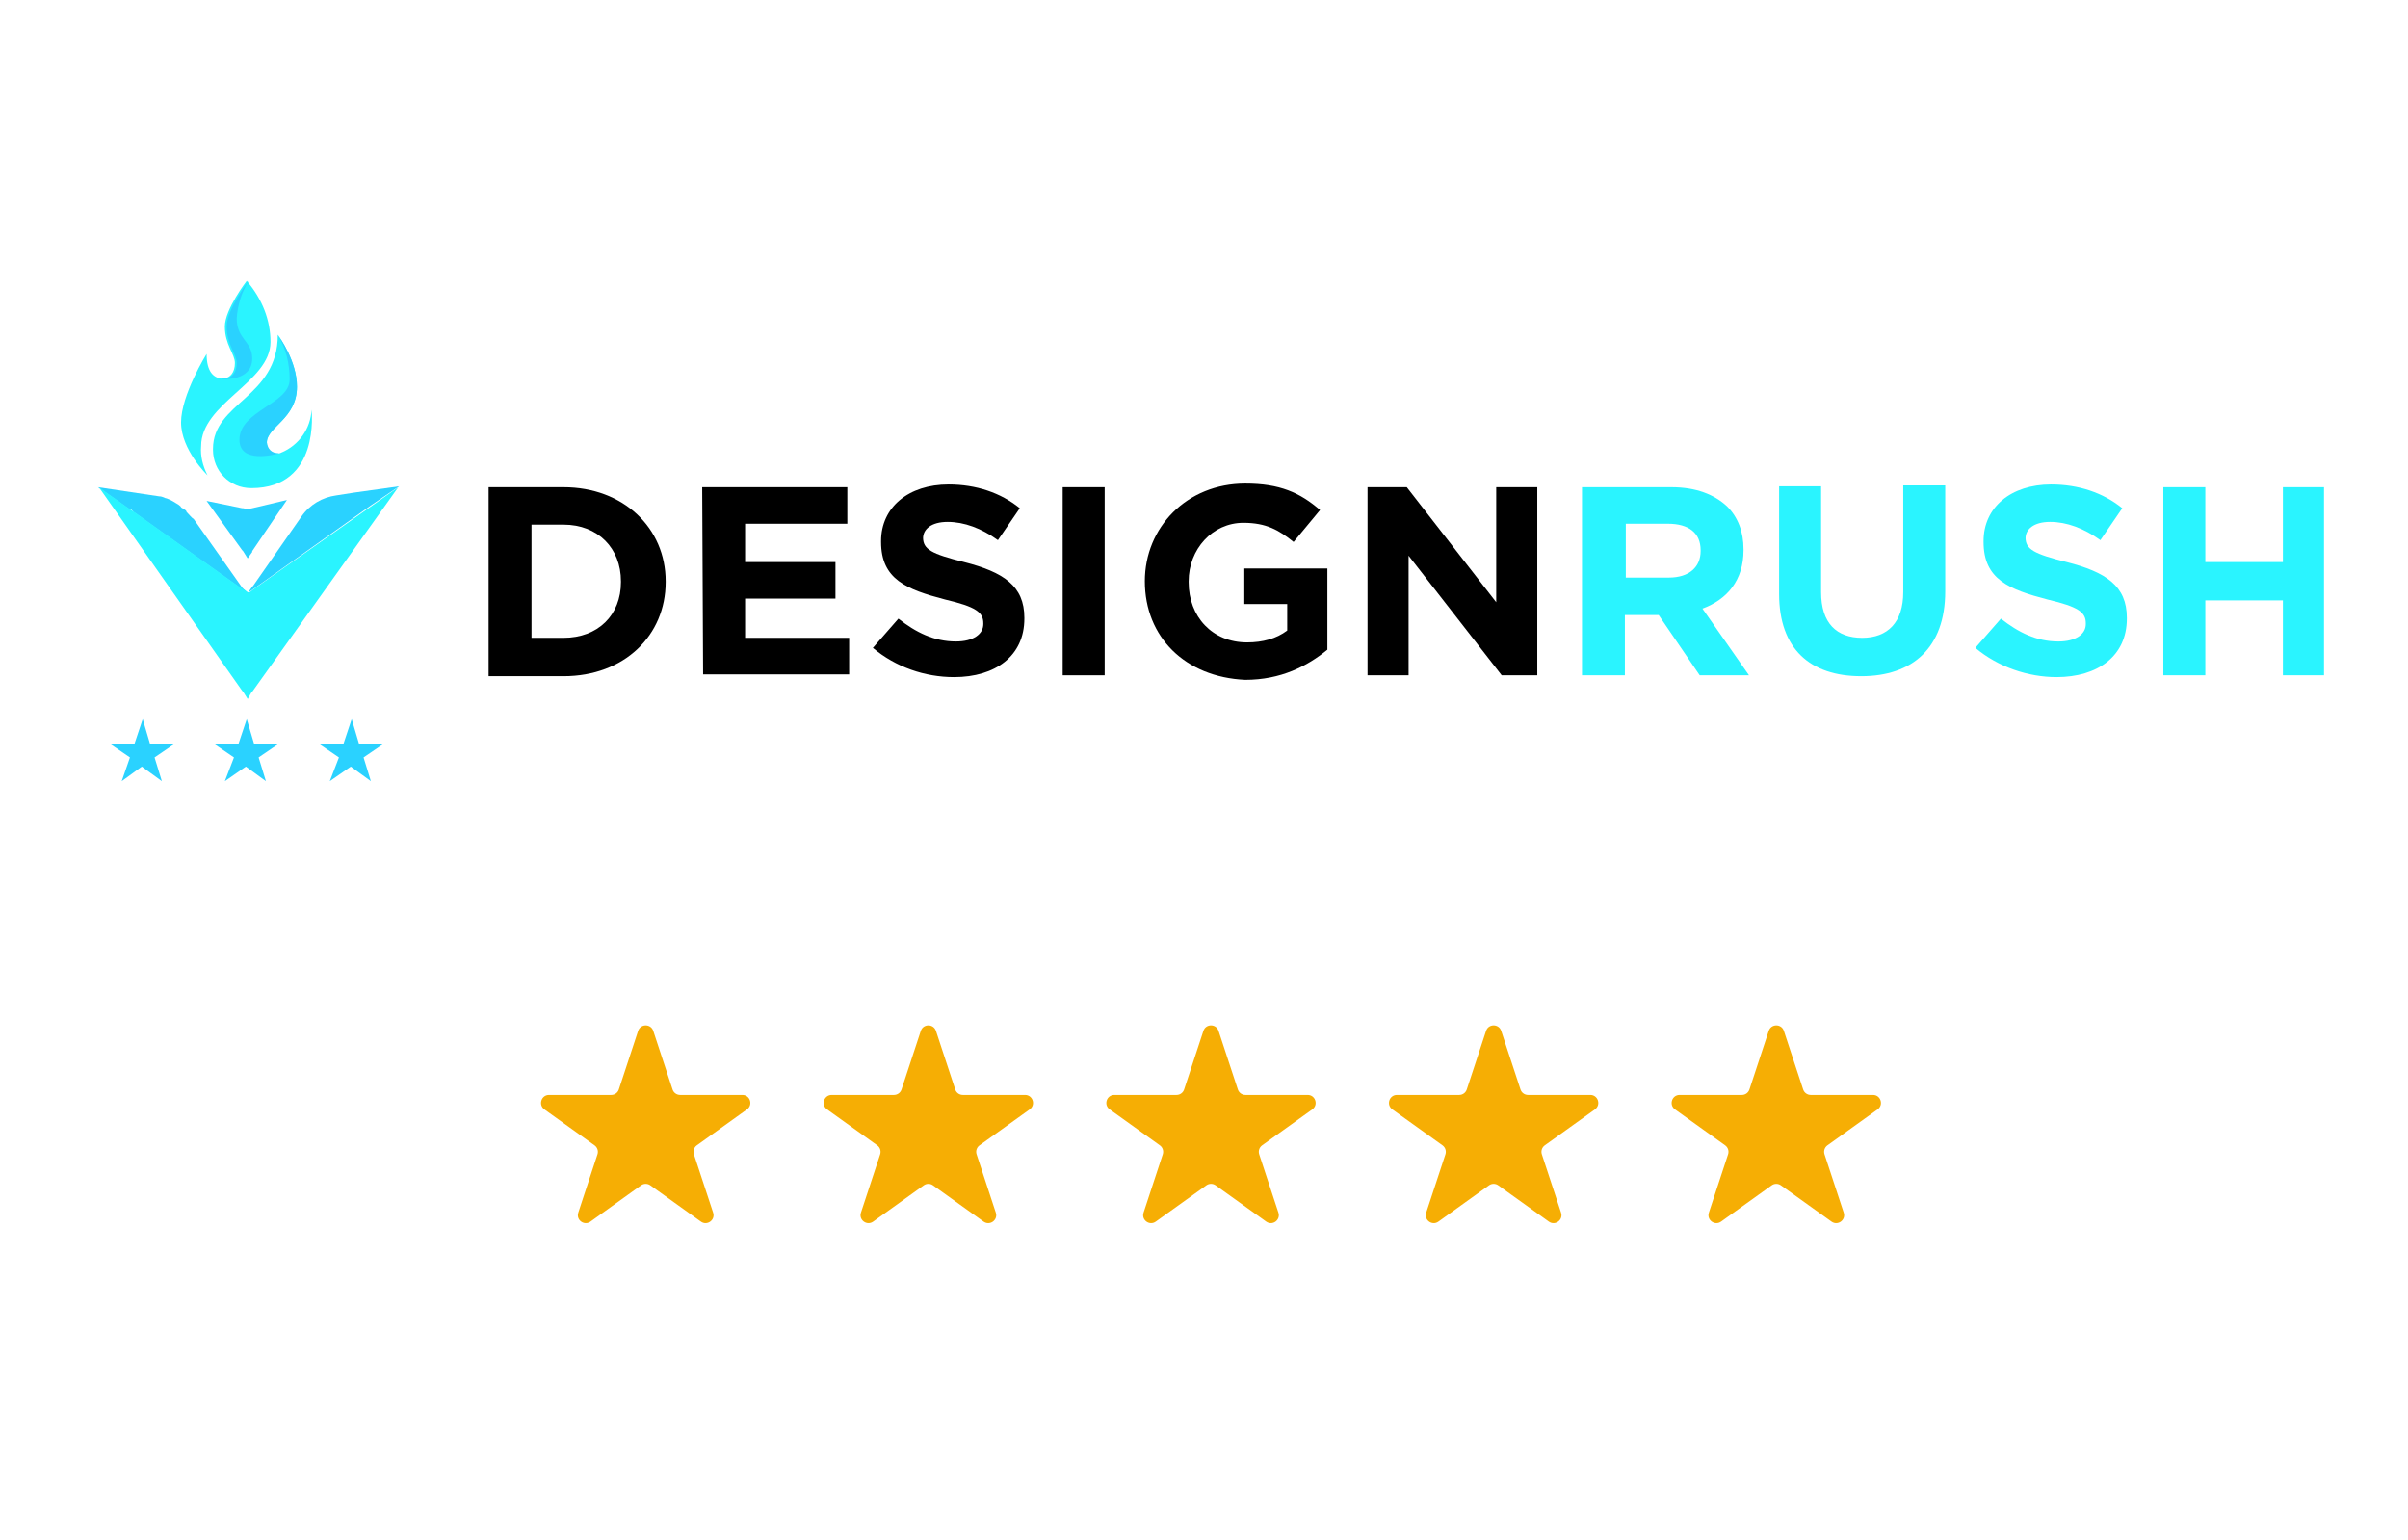 <svg width="172" height="110" viewBox="0 0 172 110" fill="none" xmlns="http://www.w3.org/2000/svg">
<g clip-path="url(#clip0_1114_3)">
<path d="M34.901 34.804H40.247C44.55 34.804 47.548 37.739 47.548 41.522V41.587C47.548 45.369 44.615 48.304 40.247 48.304H34.901V34.804ZM40.247 45.565C42.724 45.565 44.354 43.935 44.354 41.587V41.522C44.354 39.174 42.724 37.478 40.247 37.478H37.965V45.565H40.247Z" fill="black"/>
<path d="M50.157 34.804H60.523V37.413H53.221V40.152H59.675V42.761H53.221V45.565H60.653V48.174H50.222L50.157 34.804Z" fill="black"/>
<path d="M62.348 46.282L64.173 44.195C65.412 45.173 66.715 45.825 68.28 45.825C69.519 45.825 70.236 45.304 70.236 44.586V44.521C70.236 43.739 69.714 43.347 67.498 42.825C64.76 42.108 62.934 41.391 62.934 38.717V38.652C62.934 36.239 64.89 34.608 67.758 34.608C69.714 34.608 71.474 35.195 72.843 36.304L71.279 38.586C70.105 37.739 68.867 37.282 67.693 37.282C66.52 37.282 65.933 37.804 65.933 38.456V38.391C65.933 39.239 66.52 39.565 68.867 40.152C71.67 40.869 73.169 41.847 73.169 44.13V44.195C73.169 46.869 71.083 48.369 68.15 48.369C66.064 48.369 63.977 47.652 62.348 46.282Z" fill="black"/>
<path d="M75.906 34.804H78.905V48.239H75.906V34.804Z" fill="black"/>
<path d="M81.774 41.521C81.774 37.673 84.773 34.543 88.945 34.543C91.423 34.543 92.857 35.195 94.291 36.434L92.4 38.717C91.357 37.869 90.445 37.347 88.815 37.347C86.599 37.347 84.904 39.239 84.904 41.521V41.586C84.904 44.065 86.599 45.891 89.076 45.891C90.184 45.891 91.162 45.63 91.944 45.043V43.152H88.88V40.608H94.812V46.413C93.378 47.586 91.488 48.565 88.945 48.565C84.643 48.369 81.774 45.499 81.774 41.521Z" fill="black"/>
<path d="M97.681 34.804H100.484L106.873 43.022V34.804H109.806V48.239H107.264L100.614 39.696V48.239H97.681V34.804Z" fill="black"/>
<path d="M113.129 34.804H119.388C121.148 34.804 122.452 35.326 123.364 36.173C124.147 36.956 124.538 38 124.538 39.239V39.304C124.538 41.456 123.364 42.826 121.604 43.478L124.929 48.239H121.409L118.475 43.934H118.41H116.063V48.239H112.999V34.804H113.129ZM119.192 41.261C120.692 41.261 121.474 40.478 121.474 39.369V39.304C121.474 38.065 120.626 37.413 119.127 37.413H116.128V41.261H119.192Z" fill="url(#paint0_linear_1114_3)"/>
<path d="M127.08 42.434V34.739H130.079V42.304C130.079 44.521 131.187 45.565 133.012 45.565C134.838 45.565 135.946 44.456 135.946 42.304V34.674H138.945V42.239C138.945 46.282 136.598 48.304 132.947 48.304C129.297 48.304 127.08 46.347 127.08 42.434Z" fill="url(#paint1_linear_1114_3)"/>
<path d="M141.097 46.282L142.922 44.195C144.161 45.174 145.464 45.826 147.029 45.826C148.268 45.826 148.985 45.304 148.985 44.587V44.521C148.985 43.739 148.463 43.347 146.247 42.826C143.509 42.108 141.683 41.391 141.683 38.717V38.652C141.683 36.239 143.639 34.608 146.508 34.608C148.463 34.608 150.223 35.195 151.592 36.304L150.028 38.587C148.854 37.739 147.616 37.282 146.442 37.282C145.269 37.282 144.682 37.804 144.682 38.456V38.391C144.682 39.239 145.269 39.565 147.616 40.152C150.419 40.869 151.918 41.847 151.918 44.13V44.195C151.918 46.869 149.832 48.369 146.899 48.369C144.878 48.369 142.726 47.652 141.097 46.282Z" fill="url(#paint2_linear_1114_3)"/>
<path d="M154.524 34.804H157.523V40.152H163.064V34.804H166.063V48.239H163.064V42.891H157.523V48.239H154.524V34.804Z" fill="url(#paint3_linear_1114_3)"/>
<path d="M17.691 42.369C17.626 42.369 17.626 42.304 17.691 42.369L17.365 42.173L17.3 42.108L9.608 36.63C9.608 36.63 9.542 36.63 9.542 36.565L9.412 36.434L9.347 36.369H9.216L7 34.804L11.368 35.456C11.563 35.456 11.629 35.521 11.824 35.587C11.889 35.587 12.02 35.652 12.02 35.652C12.215 35.717 12.28 35.782 12.411 35.847C12.541 35.913 12.606 35.978 12.737 36.043C12.802 36.108 12.932 36.173 12.932 36.239C12.998 36.304 13.063 36.304 13.128 36.369C13.258 36.434 13.323 36.5 13.323 36.565C13.519 36.761 13.649 36.956 13.845 37.087L17.3 41.978L17.365 42.043L17.691 42.369Z" fill="#2AD2FF"/>
<path d="M17.691 49.934L17.365 49.413L17.299 49.347L7.064 34.804L9.281 36.369L9.672 36.63L17.365 42.108H17.43L17.691 42.304C17.691 42.304 17.756 42.304 17.756 42.369L18.082 42.108L28.447 34.804L18.017 49.413L17.951 49.478L17.691 49.934Z" fill="url(#paint4_linear_1114_3)"/>
<path d="M17.689 39.891L17.363 39.37L17.298 39.304L14.756 35.783L17.298 36.304H17.363L17.689 36.37L18.015 36.304L20.493 35.718L18.015 39.37V39.435L17.689 39.891Z" fill="#2AD2FF"/>
<path d="M28.512 34.739L25.253 35.196L24.014 35.391C23.036 35.522 22.123 36.044 21.537 36.891L18.082 41.848L18.016 41.913L17.69 42.37L18.082 41.978L18.147 41.913L17.69 42.37L26.491 36.109L28.512 34.739Z" fill="#2AD2FF"/>
<path d="M19.321 24.434C19.321 27.304 14.367 28.804 14.367 31.869C14.302 32.587 14.497 33.304 14.823 33.956C14.823 33.956 12.933 32.13 12.933 30.174C12.933 28.217 14.758 25.282 14.758 25.282C14.758 26.587 15.28 26.978 15.801 27.043H15.866C16.453 27.043 16.779 26.587 16.779 25.934C16.779 25.282 16.062 24.63 16.062 23.326C16.062 22.087 17.626 20.065 17.626 20.065C18.735 21.369 19.321 22.869 19.321 24.434Z" fill="#2AF4FF"/>
<path d="M17.952 34.87C16.387 34.87 15.214 33.631 15.214 32.131V32.066C15.214 28.739 19.842 28.413 19.842 23.913C19.973 24.109 21.211 25.805 21.211 27.631C21.211 29.913 19.06 30.5 19.06 31.609C19.06 32.066 19.256 32.392 19.908 32.392C19.973 32.392 20.038 32.392 20.103 32.326C21.342 31.805 22.189 30.631 22.255 29.261C22.255 29.326 22.906 34.87 17.952 34.87Z" fill="#2AF4FF"/>
<path d="M19.972 32.391C20.037 32.391 20.102 32.391 20.168 32.326C19.516 32.522 17.104 33.108 17.104 31.413C17.104 29.326 20.689 28.869 20.689 27.108C20.689 26 20.428 24.891 19.841 23.913C19.972 24.108 21.21 25.804 21.21 27.63C21.21 29.913 19.059 30.5 19.059 31.608C19.124 32.065 19.385 32.391 19.972 32.391Z" fill="#2AD2FF"/>
<path d="M18.016 25.608C18.016 27.239 15.93 27.108 15.8 27.043H15.995C16.582 27.043 16.908 26.587 16.908 25.934C16.908 25.282 16.191 24.63 16.191 23.326C16.191 22.087 17.756 20.065 17.756 20.065C17.234 20.913 16.973 21.826 16.908 22.739C16.908 24.239 18.016 24.369 18.016 25.608Z" fill="#2AD2FF"/>
<path d="M16.712 54.109L15.278 53.13H17.038L17.625 51.37L18.147 53.13H19.907L18.473 54.109L18.994 55.804L17.56 54.761L16.061 55.804L16.712 54.109Z" fill="#2AD2FF"/>
<path d="M24.209 54.109L22.774 53.13H24.535L25.121 51.37L25.643 53.13H27.403L25.969 54.109L26.49 55.804L25.056 54.761L23.557 55.804L24.209 54.109Z" fill="#2AD2FF"/>
<path d="M9.281 54.109L7.847 53.13H9.607L10.194 51.37L10.715 53.13H12.475L11.041 54.109L11.562 55.804L10.128 54.761L8.694 55.804L9.281 54.109Z" fill="#2AD2FF"/>
</g>
<path d="M45.581 73.64C45.753 73.119 46.49 73.119 46.661 73.64L48.041 77.828C48.117 78.061 48.335 78.219 48.581 78.219H53.027C53.58 78.219 53.807 78.928 53.358 79.25L49.774 81.819C49.572 81.964 49.488 82.223 49.565 82.459L50.938 86.626C51.11 87.148 50.513 87.586 50.066 87.266L46.453 84.675C46.255 84.533 45.988 84.533 45.79 84.675L42.176 87.266C41.729 87.586 41.133 87.148 41.305 86.626L42.677 82.459C42.755 82.223 42.67 81.964 42.468 81.819L38.884 79.25C38.435 78.928 38.663 78.219 39.216 78.219H43.662C43.907 78.219 44.125 78.061 44.202 77.828L45.581 73.64Z" fill="#F6AE04"/>
<path d="M65.773 73.64C65.944 73.119 66.681 73.119 66.853 73.64L68.232 77.828C68.309 78.061 68.526 78.219 68.772 78.219H73.218C73.771 78.219 73.999 78.928 73.55 79.25L69.966 81.819C69.764 81.964 69.679 82.223 69.757 82.459L71.129 86.626C71.301 87.148 70.705 87.586 70.257 87.266L66.644 84.675C66.446 84.533 66.179 84.533 65.981 84.675L62.368 87.266C61.921 87.586 61.324 87.148 61.496 86.626L62.869 82.459C62.946 82.223 62.862 81.964 62.66 81.819L59.076 79.25C58.627 78.928 58.854 78.219 59.407 78.219H63.853C64.099 78.219 64.317 78.061 64.394 77.828L65.773 73.64Z" fill="#F6AE04"/>
<path d="M85.959 73.64C86.131 73.119 86.868 73.119 87.039 73.64L88.418 77.828C88.495 78.061 88.713 78.219 88.959 78.219H93.405C93.958 78.219 94.185 78.928 93.736 79.25L90.152 81.819C89.95 81.964 89.866 82.223 89.943 82.459L91.315 86.626C91.487 87.148 90.891 87.586 90.444 87.266L86.831 84.675C86.632 84.533 86.366 84.533 86.168 84.675L82.554 87.266C82.107 87.586 81.511 87.148 81.683 86.626L83.055 82.459C83.133 82.223 83.048 81.964 82.846 81.819L79.262 79.25C78.813 78.928 79.041 78.219 79.594 78.219H84.04C84.285 78.219 84.503 78.061 84.58 77.828L85.959 73.64Z" fill="#F6AE04"/>
<path d="M106.149 73.64C106.32 73.119 107.057 73.119 107.229 73.64L108.608 77.828C108.685 78.061 108.902 78.219 109.148 78.219H113.594C114.147 78.219 114.375 78.928 113.926 79.25L110.342 81.819C110.14 81.964 110.055 82.223 110.133 82.459L111.505 86.626C111.677 87.148 111.081 87.586 110.633 87.266L107.02 84.675C106.822 84.533 106.555 84.533 106.357 84.675L102.744 87.266C102.297 87.586 101.7 87.148 101.872 86.626L103.245 82.459C103.322 82.223 103.238 81.964 103.036 81.819L99.452 79.25C99.002 78.928 99.23 78.219 99.783 78.219H104.229C104.475 78.219 104.693 78.061 104.769 77.828L106.149 73.64Z" fill="#F6AE04"/>
<path d="M126.339 73.64C126.511 73.119 127.248 73.119 127.419 73.64L128.798 77.828C128.875 78.061 129.093 78.219 129.338 78.219H133.785C134.337 78.219 134.565 78.928 134.116 79.25L130.532 81.819C130.33 81.964 130.245 82.223 130.323 82.459L131.695 86.626C131.867 87.148 131.271 87.586 130.824 87.266L127.21 84.675C127.012 84.533 126.746 84.533 126.548 84.675L122.934 87.266C122.487 87.586 121.891 87.148 122.063 86.626L123.435 82.459C123.513 82.223 123.428 81.964 123.226 81.819L119.642 79.25C119.193 78.928 119.421 78.219 119.973 78.219H124.42C124.665 78.219 124.883 78.061 124.96 77.828L126.339 73.64Z" fill="#F6AE04"/>
<defs>
<linearGradient id="paint0_linear_1114_3" x1="111.734" y1="20" x2="166.625" y2="20" gradientUnits="userSpaceOnUse">
<stop offset="0.73" stop-color="#2AF4FF"/>
<stop offset="0.884" stop-color="#2AF4FF"/>
</linearGradient>
<linearGradient id="paint1_linear_1114_3" x1="111.734" y1="20" x2="166.625" y2="20" gradientUnits="userSpaceOnUse">
<stop offset="0.73" stop-color="#2AF4FF"/>
<stop offset="0.884" stop-color="#2AF4FF"/>
</linearGradient>
<linearGradient id="paint2_linear_1114_3" x1="111.735" y1="20" x2="166.625" y2="20" gradientUnits="userSpaceOnUse">
<stop offset="0.73" stop-color="#2AF4FF"/>
<stop offset="0.884" stop-color="#2AF4FF"/>
</linearGradient>
<linearGradient id="paint3_linear_1114_3" x1="111.733" y1="20" x2="166.624" y2="20" gradientUnits="userSpaceOnUse">
<stop offset="0.73" stop-color="#2AF4FF"/>
<stop offset="0.884" stop-color="#2AF4FF"/>
</linearGradient>
<linearGradient id="paint4_linear_1114_3" x1="6.999" y1="49.962" x2="6.999" y2="41.957" gradientUnits="userSpaceOnUse">
<stop offset="0.73" stop-color="#2AF4FF"/>
<stop offset="0.884" stop-color="#2AF4FF"/>
</linearGradient>
<clipPath id="clip0_1114_3">
<rect width="159" height="36" fill="white" transform="translate(7 20)"/>
</clipPath>
</defs>
</svg>
